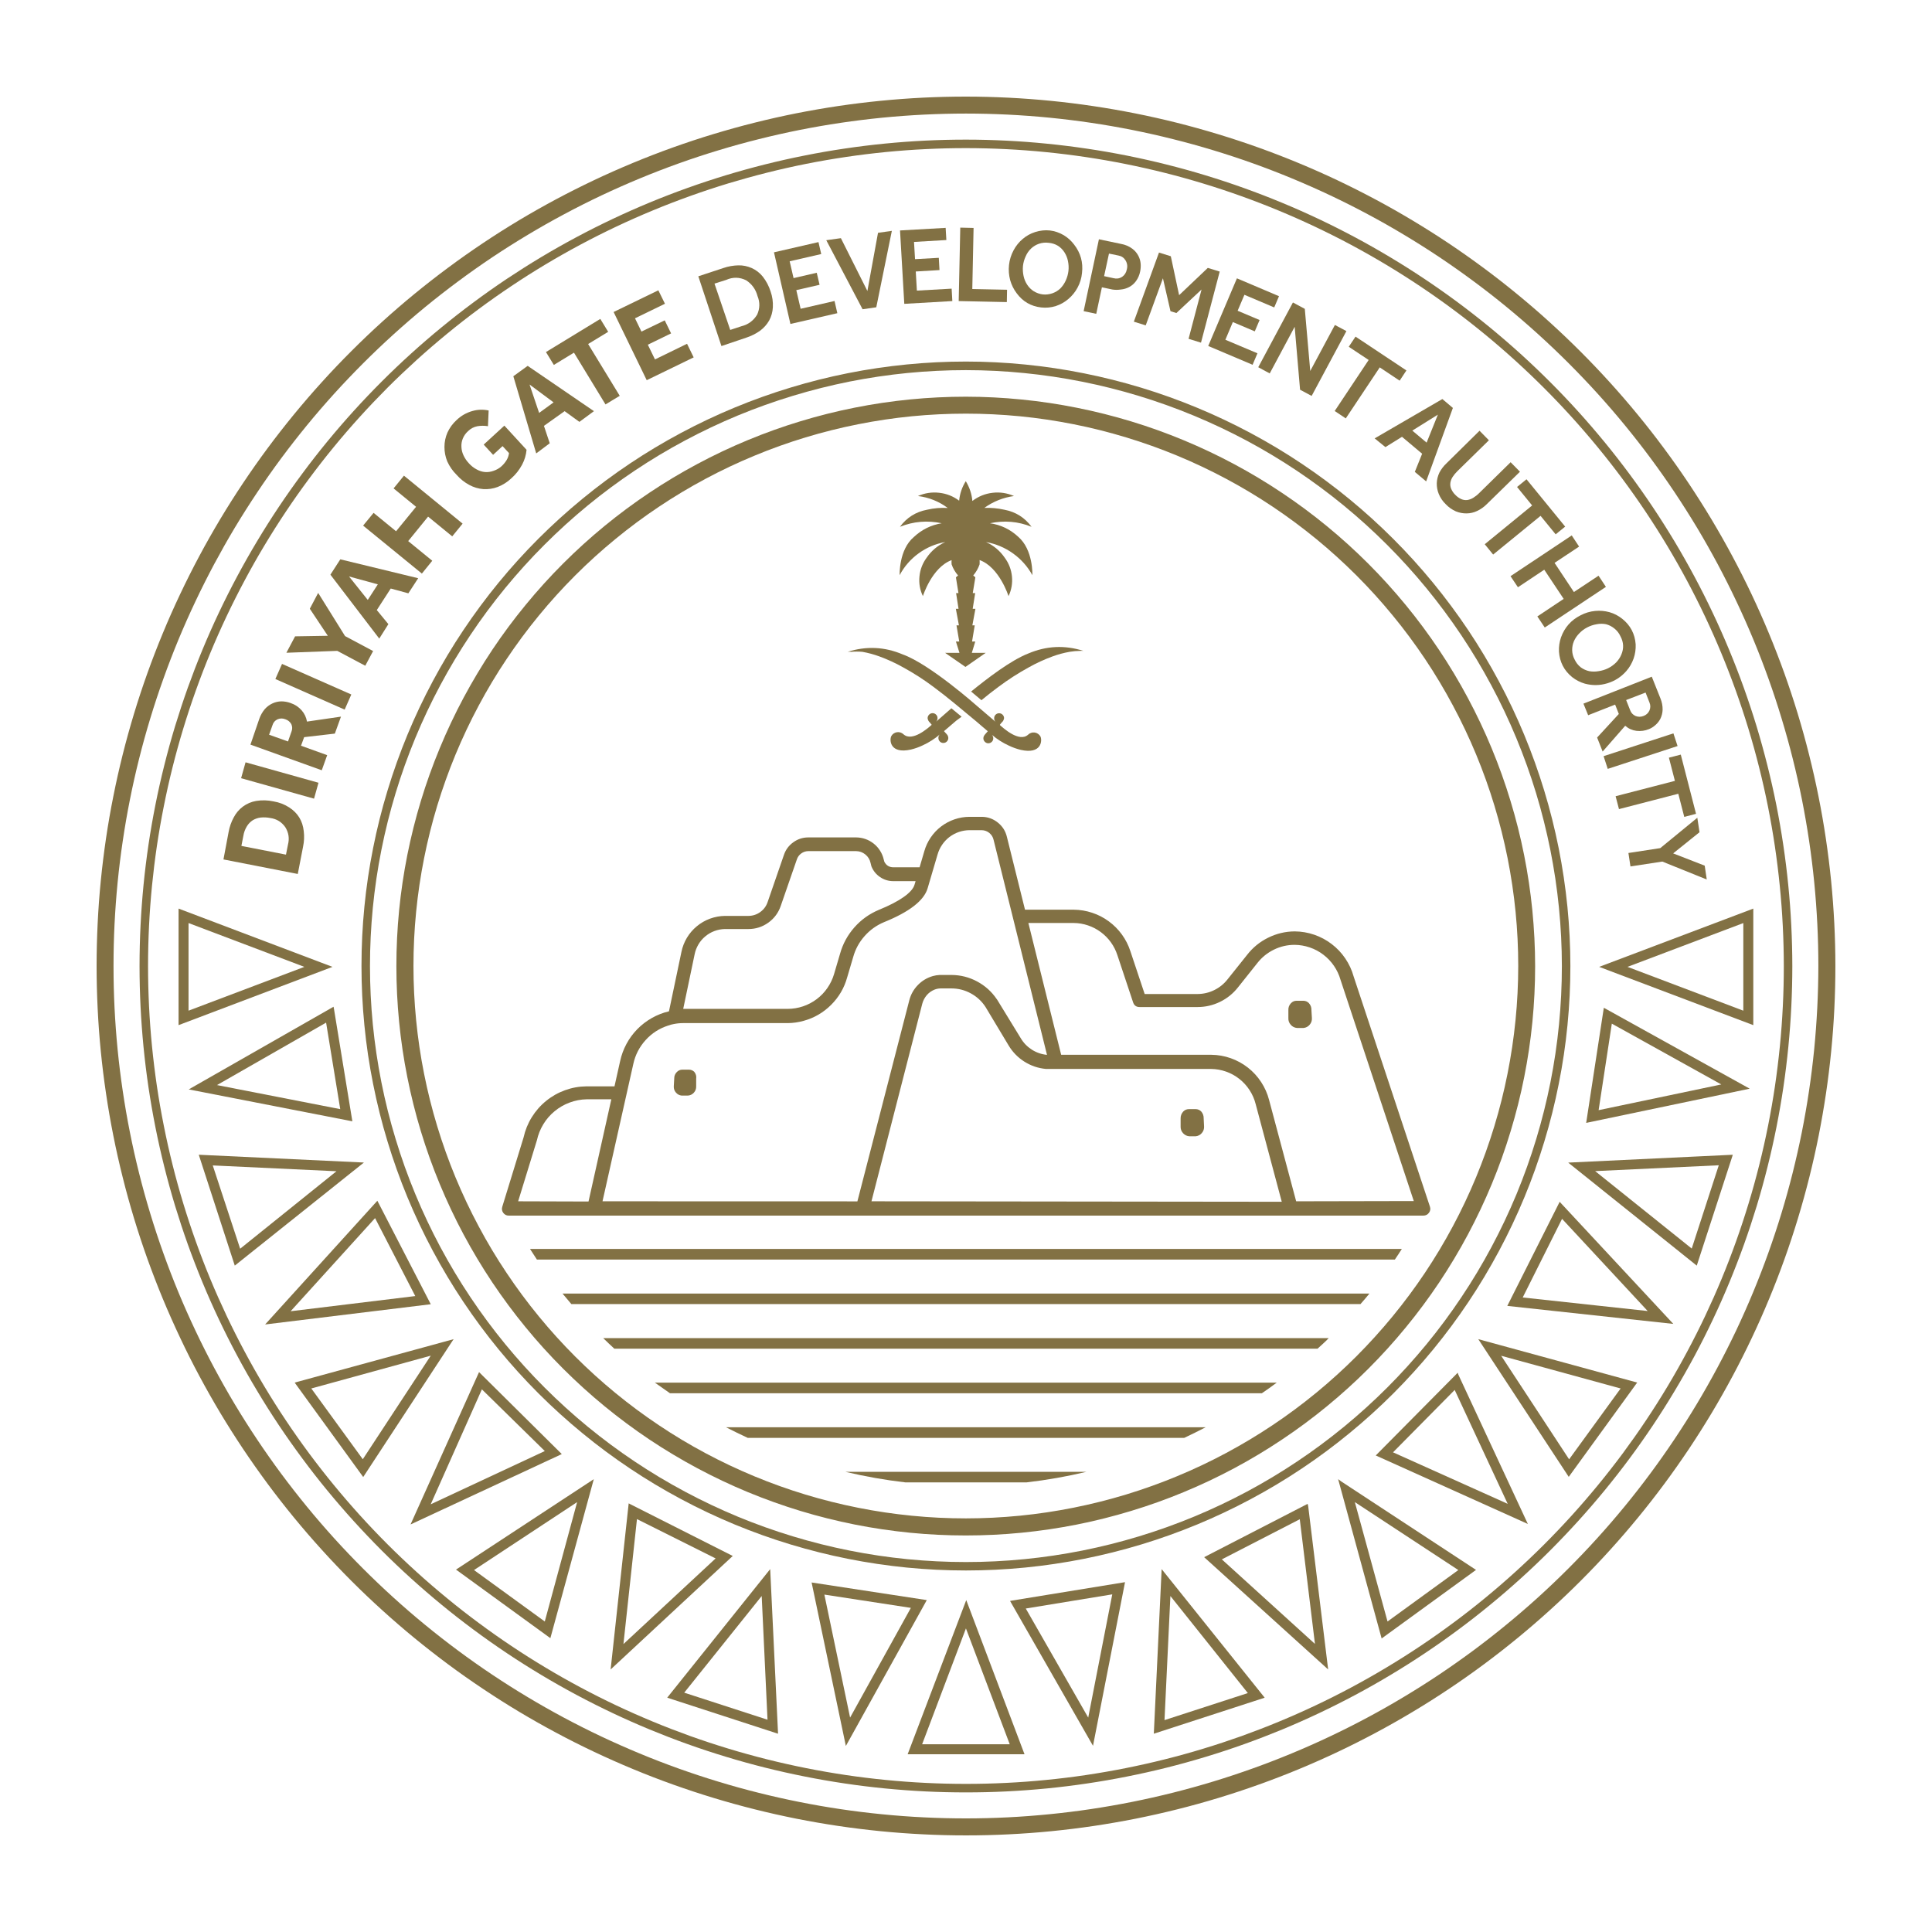 <?xml version="1.0" encoding="iso-8859-1"?>
<!-- Generator: Adobe Illustrator 27.0.0, SVG Export Plug-In . SVG Version: 6.00 Build 0)  -->
<svg version="1.1" id="Layer_1" xmlns="http://www.w3.org/2000/svg" xmlns:xlink="http://www.w3.org/1999/xlink" x="0px" y="0px"
	 viewBox="0 0 500 500" style="enable-background:new 0 0 500 500;" xml:space="preserve">
<g>
</g>
<g>
	<path style="fill:#827144;" d="M249.984,470.601c-3.608,0-7.223-0.089-10.825-0.268c-3.608-0.172-7.21-0.44-10.806-0.797
		c-3.589-0.351-7.172-0.791-10.742-1.32c-3.57-0.529-7.127-1.147-10.666-1.855c-3.545-0.702-7.064-1.492-10.564-2.372
		c-3.506-0.874-6.987-1.836-10.436-2.888c-3.455-1.046-6.885-2.181-10.283-3.392c-3.398-1.218-6.77-2.518-10.105-3.902
		c-3.334-1.383-6.63-2.843-9.901-4.386c-3.264-1.543-6.483-3.168-9.665-4.864c-3.188-1.709-6.331-3.487-9.422-5.342
		c-3.098-1.855-6.152-3.787-9.155-5.795c-2.996-2.002-5.948-4.08-8.849-6.235c-2.894-2.149-5.744-4.367-8.536-6.662
		c-2.792-2.282-5.521-4.647-8.198-7.07c-2.671-2.423-5.285-4.909-7.841-7.465c-2.55-2.55-5.043-5.164-7.472-7.841
		c-2.423-2.678-4.781-5.406-7.07-8.198c-2.282-2.792-4.507-5.636-6.662-8.536c-2.148-2.901-4.227-5.853-6.228-8.849
		c-2.008-3.009-3.94-6.056-5.801-9.155c-1.855-3.092-3.627-6.235-5.336-9.422c-1.696-3.181-3.321-6.401-4.864-9.671
		c-1.543-3.258-3.009-6.56-4.392-9.894c-1.377-3.334-2.678-6.707-3.889-10.104c-1.218-3.398-2.352-6.828-3.398-10.283
		c-1.046-3.455-2.015-6.93-2.888-10.43c-0.88-3.506-1.67-7.025-2.372-10.57c-0.708-3.538-1.32-7.095-1.849-10.665
		c-0.536-3.57-0.975-7.153-1.332-10.748c-0.351-3.59-0.618-7.191-0.797-10.8c-0.178-3.602-0.261-7.21-0.261-10.825
		c0-3.608,0.083-7.217,0.261-10.819c0.179-3.608,0.446-7.21,0.797-10.799c0.357-3.596,0.797-7.179,1.332-10.749
		c0.529-3.57,1.141-7.127,1.849-10.672c0.701-3.539,1.492-7.057,2.372-10.564c0.873-3.5,1.842-6.974,2.888-10.43
		c1.046-3.455,2.18-6.885,3.398-10.283c1.211-3.398,2.512-6.77,3.889-10.105c1.383-3.334,2.85-6.637,4.392-9.894
		c1.543-3.27,3.168-6.49,4.864-9.677c1.709-3.181,3.481-6.324,5.336-9.422c1.861-3.092,3.793-6.139,5.801-9.142
		c2.002-3.003,4.08-5.954,6.228-8.855c2.155-2.901,4.38-5.744,6.662-8.537c2.289-2.792,4.647-5.521,7.07-8.198
		c2.429-2.678,4.922-5.285,7.472-7.842c2.556-2.556,5.17-5.042,7.841-7.465c2.678-2.429,5.406-4.781,8.198-7.077
		c2.792-2.288,5.642-4.507,8.536-6.656c2.901-2.154,5.852-4.233,8.849-6.241c3.003-2.002,6.056-3.933,9.155-5.789
		c3.092-1.855,6.235-3.64,9.422-5.336c3.181-1.702,6.401-3.328,9.665-4.87c3.27-1.543,6.566-3.003,9.901-4.386
		c3.334-1.383,6.707-2.684,10.105-3.902c3.398-1.218,6.828-2.346,10.277-3.391c3.455-1.052,6.936-2.015,10.442-2.888
		c3.5-0.88,7.019-1.67,10.564-2.378c3.538-0.701,7.096-1.319,10.666-1.849c3.57-0.529,7.153-0.969,10.742-1.326
		c3.596-0.351,7.197-0.618,10.806-0.797c3.602-0.172,7.217-0.268,10.825-0.268c3.602,0,7.217,0.096,10.818,0.268
		c3.608,0.179,7.21,0.446,10.806,0.797c3.589,0.357,7.172,0.797,10.742,1.326s7.127,1.147,10.665,1.849
		c3.545,0.708,7.063,1.498,10.563,2.378c3.506,0.873,6.987,1.836,10.442,2.888c3.455,1.046,6.879,2.174,10.277,3.391
		c3.398,1.218,6.77,2.518,10.105,3.902c3.334,1.383,6.63,2.843,9.9,4.386c3.264,1.543,6.49,3.168,9.671,4.87
		c3.188,1.696,6.324,3.481,9.416,5.336c3.098,1.855,6.152,3.787,9.155,5.789c2.996,2.008,5.948,4.086,8.849,6.241
		c2.901,2.149,5.751,4.367,8.537,6.656c2.792,2.295,5.521,4.647,8.198,7.077c2.671,2.423,5.285,4.909,7.842,7.465
		c2.55,2.556,5.042,5.164,7.472,7.842c2.423,2.677,4.781,5.406,7.07,8.198c2.288,2.793,4.507,5.636,6.662,8.537
		c2.148,2.9,4.227,5.852,6.235,8.855c2.002,3.003,3.933,6.05,5.795,9.142c1.855,3.098,3.627,6.241,5.336,9.422
		c1.696,3.188,3.321,6.407,4.864,9.677c1.543,3.258,3.009,6.56,4.392,9.894c1.384,3.334,2.678,6.707,3.895,10.105
		c1.217,3.398,2.346,6.828,3.391,10.283s2.015,6.93,2.888,10.43c0.88,3.507,1.67,7.025,2.378,10.564
		c0.701,3.544,1.319,7.102,1.849,10.672c0.529,3.57,0.969,7.153,1.326,10.749c0.351,3.589,0.618,7.191,0.797,10.799
		c0.179,3.602,0.268,7.211,0.268,10.819c-0.006,3.608-0.102,7.217-0.281,10.825c-0.185,3.602-0.453,7.204-0.803,10.793
		c-0.363,3.596-0.804,7.172-1.339,10.742c-0.529,3.57-1.154,7.121-1.855,10.666c-0.714,3.538-1.504,7.057-2.384,10.557
		c-0.88,3.5-1.842,6.974-2.895,10.43c-1.052,3.455-2.186,6.879-3.404,10.277c-1.218,3.398-2.518,6.764-3.902,10.098
		c-1.383,3.334-2.843,6.63-4.386,9.894c-1.549,3.258-3.175,6.483-4.877,9.665c-1.702,3.181-3.481,6.324-5.336,9.416
		c-1.855,3.098-3.793,6.146-5.795,9.142c-2.008,3.003-4.086,5.948-6.235,8.849c-2.154,2.901-4.367,5.744-6.662,8.536
		c-2.289,2.786-4.647,5.521-7.07,8.192c-2.423,2.677-4.915,5.291-7.465,7.841c-2.55,2.55-5.164,5.043-7.835,7.465
		c-2.678,2.422-5.412,4.781-8.205,7.07c-2.786,2.289-5.629,4.507-8.523,6.662c-2.907,2.148-5.853,4.226-8.849,6.235
		c-3.003,2.008-6.05,3.933-9.148,5.789c-3.092,1.861-6.228,3.64-9.416,5.342c-3.181,1.702-6.401,3.328-9.665,4.87
		c-3.264,1.549-6.56,3.009-9.894,4.393c-3.334,1.383-6.694,2.684-10.098,3.902c-3.398,1.217-6.821,2.352-10.277,3.404
		c-3.449,1.046-6.93,2.014-10.43,2.894c-3.5,0.88-7.019,1.67-10.557,2.378c-3.544,0.708-7.095,1.326-10.665,1.861
		c-3.564,0.536-7.153,0.975-10.742,1.333c-3.589,0.357-7.185,0.631-10.793,0.809C257.201,470.506,253.586,470.601,249.984,470.601
		 M249.984,25c-3.685,0-7.363,0.089-11.042,0.268c-3.678,0.185-7.35,0.453-11.016,0.816c-3.659,0.363-7.312,0.81-10.959,1.351
		c-3.64,0.542-7.261,1.173-10.882,1.887c-3.608,0.72-7.197,1.524-10.768,2.423c-3.576,0.893-7.121,1.881-10.647,2.945
		c-3.525,1.065-7.019,2.225-10.487,3.462c-3.468,1.243-6.898,2.569-10.302,3.978c-3.398,1.409-6.764,2.901-10.092,4.475
		c-3.328,1.575-6.617,3.232-9.869,4.966c-3.245,1.734-6.445,3.551-9.607,5.438c-3.156,1.9-6.267,3.863-9.32,5.91
		c-3.066,2.053-6.076,4.169-9.027,6.362c-2.958,2.193-5.865,4.463-8.715,6.796c-2.843,2.333-5.629,4.737-8.358,7.21
		c-2.729,2.474-5.393,5.011-7.994,7.618c-2.607,2.601-5.145,5.266-7.612,7.995c-2.48,2.728-4.883,5.521-7.217,8.364
		c-2.333,2.849-4.603,5.75-6.796,8.708c-2.187,2.952-4.31,5.967-6.356,9.027c-2.046,3.06-4.016,6.171-5.91,9.327
		c-1.887,3.162-3.71,6.362-5.444,9.614c-1.734,3.245-3.385,6.534-4.96,9.862c-1.575,3.328-3.073,6.694-4.475,10.098
		c-1.409,3.398-2.735,6.834-3.978,10.302c-1.237,3.468-2.397,6.961-3.462,10.481c-1.065,3.525-2.053,7.076-2.945,10.646
		c-0.893,3.57-1.702,7.166-2.416,10.774c-0.727,3.615-1.352,7.236-1.894,10.883c-0.535,3.646-0.988,7.293-1.351,10.959
		c-0.363,3.666-0.631,7.338-0.81,11.016C25.096,242.64,25,246.318,25,249.997c0,3.685,0.096,7.363,0.274,11.042
		c0.179,3.679,0.446,7.351,0.81,11.016c0.363,3.665,0.816,7.318,1.358,10.959c0.536,3.64,1.167,7.267,1.887,10.882
		c0.714,3.615,1.524,7.204,2.422,10.774c0.886,3.577,1.874,7.121,2.939,10.646c1.065,3.519,2.225,7.019,3.462,10.487
		c1.25,3.468,2.569,6.898,3.978,10.302c1.409,3.398,2.907,6.764,4.482,10.092c1.568,3.334,3.219,6.617,4.96,9.868
		c1.734,3.245,3.551,6.445,5.438,9.607c1.9,3.162,3.87,6.267,5.91,9.326c2.053,3.067,4.176,6.076,6.362,9.034
		c2.193,2.958,4.456,5.858,6.796,8.708c2.333,2.843,4.743,5.629,7.217,8.358c2.467,2.728,5.011,5.393,7.612,8
		c2.601,2.601,5.266,5.139,8.001,7.612c2.722,2.474,5.515,4.877,8.358,7.217c2.85,2.333,5.75,4.596,8.708,6.796
		c2.952,2.193,5.967,4.31,9.034,6.356c3.054,2.046,6.165,4.016,9.32,5.91c3.162,1.893,6.362,3.704,9.614,5.438
		c3.245,1.74,6.534,3.398,9.862,4.966c3.334,1.575,6.694,3.067,10.098,4.475c3.398,1.415,6.834,2.735,10.302,3.978
		c3.468,1.237,6.962,2.391,10.487,3.461c3.525,1.071,7.07,2.053,10.646,2.946c3.564,0.892,7.159,1.702,10.768,2.422
		c3.615,0.714,7.242,1.346,10.882,1.887c3.647,0.542,7.3,0.988,10.959,1.352c3.666,0.363,7.338,0.631,11.016,0.809
		c3.678,0.185,7.357,0.274,11.042,0.274c3.678,0,7.357-0.089,11.035-0.274c3.685-0.178,7.357-0.446,11.016-0.809
		c3.666-0.363,7.319-0.81,10.965-1.352c3.64-0.542,7.261-1.173,10.882-1.887c3.609-0.72,7.204-1.53,10.768-2.422
		c3.576-0.893,7.121-1.874,10.646-2.946c3.526-1.071,7.019-2.225,10.487-3.468c3.468-1.237,6.904-2.563,10.302-3.972
		c3.405-1.409,6.764-2.901,10.098-4.475c3.328-1.574,6.617-3.232,9.862-4.966c3.245-1.734,6.451-3.551,9.607-5.444
		c3.162-1.887,6.273-3.863,9.327-5.903c3.067-2.046,6.082-4.169,9.033-6.362c2.958-2.193,5.859-4.456,8.709-6.796
		c2.843-2.333,5.629-4.737,8.358-7.21c2.735-2.474,5.4-5.011,8.001-7.612c2.601-2.607,5.145-5.272,7.612-8
		c2.474-2.729,4.883-5.521,7.216-8.364c2.333-2.844,4.603-5.751,6.796-8.709c2.193-2.952,4.309-5.967,6.362-9.027
		c2.04-3.06,4.01-6.171,5.904-9.326c1.893-3.162,3.704-6.363,5.444-9.614c1.734-3.245,3.391-6.535,4.96-9.862
		c1.575-3.328,3.073-6.694,4.475-10.098c1.415-3.398,2.735-6.834,3.978-10.302c1.243-3.462,2.391-6.962,3.461-10.481
		c1.071-3.525,2.053-7.076,2.945-10.646c0.899-3.57,1.702-7.165,2.423-10.774c0.714-3.615,1.345-7.242,1.887-10.882
		c0.542-3.64,0.988-7.293,1.351-10.959c0.363-3.666,0.638-7.338,0.816-11.016c0.178-3.678,0.268-7.357,0.268-11.042
		c0-3.679-0.096-7.357-0.281-11.035c-0.185-3.678-0.459-7.344-0.823-11.01c-0.37-3.659-0.822-7.319-1.364-10.953
		c-0.542-3.646-1.173-7.267-1.9-10.882c-0.721-3.608-1.53-7.198-2.429-10.768c-0.892-3.57-1.874-7.121-2.945-10.64
		c-1.071-3.519-2.231-7.012-3.468-10.481c-1.249-3.468-2.575-6.898-3.984-10.302c-1.409-3.398-2.901-6.764-4.475-10.092
		c-1.581-3.328-3.232-6.611-4.972-9.856c-1.734-3.245-3.551-6.445-5.444-9.607c-1.893-3.156-3.87-6.26-5.91-9.326
		c-2.046-3.06-4.163-6.063-6.362-9.021c-2.193-2.958-4.456-5.859-6.796-8.702c-2.333-2.85-4.743-5.635-7.21-8.358
		c-2.474-2.729-5.011-5.393-7.618-8.001c-2.601-2.601-5.266-5.139-7.994-7.612c-2.722-2.474-5.514-4.877-8.358-7.21
		c-2.843-2.34-5.744-4.603-8.702-6.796c-2.958-2.193-5.967-4.31-9.027-6.363c-3.06-2.04-6.171-4.01-9.326-5.903
		s-6.356-3.711-9.601-5.444c-3.251-1.74-6.541-3.391-9.862-4.973c-3.328-1.575-6.694-3.066-10.092-4.475
		c-3.398-1.409-6.834-2.735-10.296-3.978c-3.468-1.243-6.961-2.397-10.487-3.468c-3.519-1.071-7.064-2.053-10.64-2.958
		c-3.564-0.893-7.16-1.702-10.768-2.423c-3.615-0.72-7.236-1.351-10.876-1.893c-3.647-0.548-7.3-1.001-10.959-1.364
		c-3.666-0.363-7.332-0.637-11.016-0.823C257.341,25.102,253.663,25,249.984,25"/>
	<path style="fill:#827144;" d="M461.651,250.001c0,3.461-0.083,6.923-0.255,10.385c-0.172,3.462-0.421,6.917-0.765,10.36
		c-0.344,3.449-0.765,6.885-1.268,10.309c-0.51,3.43-1.103,6.84-1.779,10.239c-0.676,3.398-1.435,6.777-2.276,10.136
		c-0.842,3.366-1.766,6.7-2.774,10.016c-1.007,3.315-2.091,6.604-3.258,9.862c-1.167,3.264-2.41,6.496-3.736,9.697
		c-1.326,3.2-2.735,6.362-4.214,9.499c-1.479,3.13-3.041,6.222-4.673,9.276c-1.632,3.06-3.334,6.069-5.113,9.04
		c-1.785,2.977-3.64,5.904-5.565,8.779c-1.919,2.881-3.921,5.712-5.98,8.498c-2.066,2.779-4.195,5.508-6.395,8.186
		c-2.199,2.677-4.456,5.298-6.783,7.867c-2.327,2.569-4.718,5.074-7.159,7.523c-2.454,2.454-4.967,4.839-7.529,7.165
		c-2.563,2.327-5.19,4.59-7.867,6.789c-2.677,2.2-5.406,4.329-8.192,6.388c-2.78,2.065-5.617,4.061-8.498,5.986
		c-2.875,1.925-5.802,3.774-8.772,5.553c-2.971,1.785-5.986,3.494-9.04,5.126c-3.054,1.632-6.146,3.188-9.282,4.673
		c-3.13,1.479-6.292,2.882-9.499,4.208c-3.2,1.326-6.433,2.569-9.684,3.742c-3.264,1.16-6.56,2.251-9.868,3.251
		c-3.315,1.014-6.656,1.932-10.015,2.773c-3.36,0.842-6.739,1.6-10.137,2.276s-6.809,1.268-10.239,1.779
		c-3.423,0.51-6.86,0.931-10.308,1.269c-3.449,0.344-6.898,0.599-10.36,0.765c-3.462,0.172-6.923,0.255-10.385,0.255
		c-3.468,0-6.93-0.083-10.391-0.255c-3.455-0.166-6.911-0.421-10.36-0.765c-3.449-0.338-6.885-0.759-10.309-1.269
		c-3.43-0.51-6.84-1.103-10.239-1.779c-3.398-0.676-6.777-1.434-10.136-2.276c-3.36-0.842-6.694-1.76-10.015-2.773
		c-3.309-1.001-6.605-2.091-9.862-3.251c-3.258-1.173-6.49-2.416-9.69-3.742c-3.2-1.326-6.369-2.729-9.499-4.208
		c-3.137-1.485-6.228-3.041-9.282-4.673c-3.054-1.632-6.069-3.34-9.04-5.126c-2.971-1.779-5.897-3.627-8.772-5.553
		c-2.882-1.925-5.718-3.921-8.498-5.986c-2.786-2.059-5.514-4.188-8.186-6.388c-2.677-2.199-5.311-4.463-7.873-6.789
		c-2.563-2.327-5.075-4.711-7.529-7.165c-2.442-2.448-4.832-4.954-7.159-7.523c-2.327-2.569-4.584-5.19-6.783-7.867
		c-2.199-2.678-4.329-5.406-6.394-8.186c-2.059-2.786-4.061-5.617-5.98-8.498c-1.925-2.875-3.774-5.802-5.559-8.779
		c-1.785-2.971-3.487-5.98-5.119-9.04c-1.632-3.054-3.188-6.146-4.673-9.276c-1.479-3.137-2.888-6.299-4.214-9.499
		c-1.326-3.2-2.569-6.433-3.736-9.697c-1.167-3.258-2.25-6.547-3.258-9.862c-1.007-3.315-1.932-6.649-2.773-10.016
		c-0.842-3.36-1.6-6.739-2.27-10.136c-0.682-3.398-1.275-6.809-1.785-10.239c-0.504-3.423-0.924-6.86-1.268-10.309
		c-0.338-3.442-0.593-6.898-0.765-10.36c-0.166-3.461-0.255-6.923-0.255-10.385c0-3.468,0.089-6.93,0.255-10.385
		c0.172-3.462,0.427-6.917,0.765-10.366c0.344-3.443,0.765-6.885,1.268-10.309c0.51-3.424,1.103-6.834,1.785-10.239
		c0.669-3.391,1.428-6.777,2.27-10.137c0.841-3.36,1.766-6.694,2.773-10.009c1.007-3.315,2.091-6.605,3.258-9.869
		c1.167-3.258,2.41-6.49,3.736-9.69c1.326-3.2,2.735-6.368,4.214-9.499c1.485-3.13,3.041-6.222,4.673-9.276
		c1.632-3.06,3.334-6.076,5.119-9.04c1.785-2.977,3.634-5.897,5.559-8.779c1.919-2.881,3.921-5.712,5.98-8.491
		c2.066-2.786,4.195-5.514,6.394-8.198c2.199-2.677,4.456-5.298,6.783-7.861c2.327-2.569,4.718-5.074,7.159-7.529
		c2.454-2.448,4.966-4.832,7.529-7.159c2.563-2.327,5.196-4.59,7.873-6.79c2.671-2.193,5.4-4.329,8.186-6.394
		c2.78-2.059,5.617-4.055,8.498-5.98c2.875-1.925,5.801-3.774,8.772-5.559c2.971-1.779,5.986-3.487,9.04-5.119
		c3.054-1.632,6.146-3.188,9.282-4.673c3.13-1.479,6.299-2.882,9.499-4.208c3.2-1.326,6.433-2.569,9.69-3.736
		c3.258-1.167,6.554-2.257,9.862-3.264c3.321-1.001,6.656-1.925,10.015-2.767c3.36-0.842,6.739-1.607,10.136-2.282
		c3.398-0.676,6.809-1.262,10.239-1.772c3.423-0.51,6.86-0.931,10.309-1.275c3.449-0.338,6.904-0.593,10.36-0.759
		c3.462-0.172,6.923-0.255,10.391-0.255c6.93,0.006,13.84,0.351,20.738,1.039c6.898,0.688,13.739,1.708,20.54,3.066
		c6.79,1.358,13.509,3.041,20.139,5.062c6.63,2.015,13.139,4.354,19.54,7.006c6.407,2.658,12.661,5.623,18.775,8.887
		c6.107,3.27,12.043,6.834,17.806,10.685c5.763,3.851,11.316,7.975,16.677,12.374c5.355,4.399,10.481,9.046,15.383,13.949
		c4.896,4.896,9.55,10.028,13.942,15.383c4.405,5.355,8.523,10.914,12.38,16.677c3.851,5.756,7.408,11.692,10.685,17.805
		c3.264,6.107,6.228,12.368,8.881,18.769c2.658,6.4,4.992,12.916,7.012,19.546c2.015,6.63,3.704,13.343,5.062,20.139
		c1.358,6.796,2.378,13.643,3.06,20.541C461.3,236.154,461.638,243.071,461.651,250.001 M249.984,36.135
		c-3.506,0-7.006,0.083-10.494,0.255c-3.5,0.172-6.987,0.427-10.474,0.771c-3.481,0.344-6.955,0.772-10.417,1.288
		c-3.462,0.51-6.911,1.109-10.34,1.798c-3.436,0.676-6.847,1.447-10.238,2.295c-3.404,0.854-6.77,1.785-10.117,2.799
		c-3.353,1.02-6.675,2.116-9.971,3.296c-3.296,1.179-6.56,2.435-9.792,3.774c-3.239,1.345-6.439,2.76-9.601,4.258
		c-3.162,1.498-6.286,3.067-9.371,4.718c-3.092,1.651-6.133,3.372-9.135,5.17c-3.003,1.804-5.961,3.679-8.874,5.616
		c-2.907,1.944-5.769,3.959-8.575,6.05c-2.818,2.084-5.572,4.239-8.275,6.458c-2.709,2.218-5.355,4.501-7.95,6.853
		c-2.601,2.353-5.132,4.769-7.605,7.242c-2.474,2.474-4.883,5.004-7.236,7.599c-2.352,2.595-4.635,5.24-6.86,7.95
		c-2.218,2.703-4.373,5.463-6.452,8.275c-2.085,2.811-4.106,5.674-6.05,8.581c-1.944,2.913-3.812,5.865-5.61,8.868
		c-1.804,3.003-3.525,6.05-5.177,9.135c-1.651,3.086-3.226,6.216-4.724,9.378c-1.498,3.162-2.913,6.362-4.252,9.595
		c-1.339,3.232-2.595,6.502-3.78,9.792c-1.173,3.296-2.27,6.617-3.296,9.97c-1.014,3.347-1.945,6.719-2.792,10.118
		c-0.854,3.391-1.619,6.809-2.301,10.238c-0.682,3.436-1.281,6.885-1.798,10.347c-0.51,3.456-0.937,6.93-1.281,10.417
		c-0.338,3.481-0.599,6.974-0.771,10.468c-0.172,3.494-0.261,6.994-0.261,10.494c0,3.5,0.089,7,0.261,10.493
		c0.172,3.493,0.433,6.987,0.771,10.468c0.344,3.481,0.771,6.955,1.281,10.417c0.517,3.461,1.116,6.911,1.798,10.347
		c0.682,3.43,1.447,6.847,2.301,10.239c0.848,3.398,1.779,6.77,2.792,10.117c1.026,3.353,2.123,6.675,3.296,9.97
		c1.186,3.296,2.442,6.554,3.78,9.792c1.339,3.232,2.754,6.433,4.252,9.595c1.498,3.162,3.073,6.292,4.724,9.378
		c1.651,3.086,3.373,6.133,5.177,9.129c1.798,3.009,3.666,5.961,5.61,8.874c1.944,2.907,3.965,5.769,6.05,8.581
		c2.078,2.812,4.233,5.572,6.452,8.275c2.225,2.703,4.507,5.355,6.86,7.95c2.353,2.588,4.762,5.125,7.236,7.605
		c2.474,2.474,5.004,4.883,7.605,7.236c2.595,2.346,5.24,4.635,7.95,6.853c2.703,2.225,5.457,4.374,8.275,6.458
		c2.805,2.085,5.668,4.099,8.575,6.044c2.913,1.945,5.871,3.819,8.874,5.617c3.003,1.804,6.044,3.525,9.135,5.177
		c3.086,1.651,6.209,3.219,9.371,4.718c3.162,1.498,6.362,2.913,9.601,4.258c3.232,1.332,6.496,2.595,9.792,3.774
		c3.296,1.179,6.617,2.276,9.971,3.29c3.347,1.02,6.713,1.951,10.117,2.805c3.391,0.848,6.802,1.613,10.238,2.295
		c3.43,0.688,6.879,1.281,10.34,1.798c3.462,0.516,6.936,0.944,10.417,1.288c3.487,0.338,6.974,0.599,10.474,0.771
		c3.487,0.172,6.987,0.255,10.494,0.255c3.5,0,7-0.083,10.493-0.255c3.493-0.172,6.981-0.433,10.468-0.771
		c3.481-0.344,6.955-0.772,10.417-1.288c3.462-0.516,6.911-1.109,10.341-1.798c3.436-0.682,6.847-1.447,10.239-2.295
		c3.404-0.854,6.77-1.785,10.117-2.805c3.353-1.014,6.675-2.11,9.971-3.29c3.296-1.18,6.56-2.442,9.798-3.774
		c3.232-1.345,6.432-2.76,9.595-4.258c3.162-1.498,6.286-3.067,9.378-4.718c3.085-1.651,6.126-3.373,9.129-5.177
		c3.003-1.798,5.961-3.672,8.874-5.617c2.907-1.944,5.77-3.959,8.574-6.044c2.818-2.084,5.572-4.233,8.275-6.458
		c2.709-2.218,5.362-4.507,7.95-6.853c2.601-2.353,5.132-4.762,7.605-7.236c2.474-2.48,4.883-5.017,7.236-7.605
		c2.352-2.595,4.641-5.247,6.86-7.95s4.373-5.463,6.458-8.275c2.084-2.811,4.099-5.674,6.044-8.581
		c1.944-2.914,3.812-5.865,5.61-8.874c1.804-2.996,3.525-6.044,5.183-9.129c1.651-3.086,3.219-6.216,4.718-9.378
		c1.498-3.162,2.914-6.362,4.252-9.595c1.339-3.239,2.595-6.496,3.781-9.792c1.179-3.296,2.27-6.617,3.296-9.97
		c1.014-3.347,1.944-6.719,2.792-10.117c0.854-3.392,1.619-6.809,2.301-10.239c0.682-3.436,1.282-6.885,1.798-10.347
		c0.51-3.462,0.937-6.936,1.281-10.417c0.344-3.481,0.605-6.974,0.771-10.468c0.172-3.494,0.262-6.994,0.262-10.493
		c-0.006-3.5-0.096-6.994-0.268-10.494c-0.172-3.493-0.433-6.981-0.784-10.462c-0.344-3.481-0.778-6.955-1.294-10.417
		c-0.516-3.462-1.116-6.904-1.798-10.34c-0.688-3.43-1.46-6.84-2.314-10.232c-0.854-3.392-1.785-6.764-2.798-10.118
		c-1.02-3.34-2.123-6.662-3.302-9.958c-1.179-3.296-2.442-6.553-3.787-9.792c-1.339-3.226-2.754-6.426-4.258-9.588
		c-1.492-3.162-3.067-6.286-4.718-9.371c-1.651-3.086-3.372-6.126-5.17-9.129c-1.81-3.003-3.672-5.954-5.623-8.868
		c-1.944-2.907-3.959-5.763-6.044-8.575c-2.085-2.811-4.233-5.565-6.458-8.275c-2.219-2.703-4.501-5.349-6.853-7.944
		c-2.346-2.595-4.762-5.125-7.236-7.599c-2.48-2.474-5.011-4.89-7.599-7.236c-2.595-2.353-5.247-4.635-7.95-6.86
		c-2.703-2.218-5.463-4.373-8.268-6.458c-2.811-2.085-5.674-4.099-8.581-6.044c-2.907-1.944-5.865-3.819-8.868-5.616
		c-2.996-1.798-6.037-3.525-9.123-5.177c-3.092-1.651-6.209-3.226-9.372-4.724c-3.162-1.492-6.362-2.914-9.595-4.252
		c-3.232-1.339-6.49-2.601-9.786-3.781c-3.296-1.186-6.618-2.282-9.971-3.302c-3.34-1.02-6.713-1.951-10.111-2.805
		c-3.391-0.854-6.802-1.619-10.232-2.308c-3.43-0.682-6.879-1.288-10.34-1.798c-3.461-0.516-6.93-0.95-10.411-1.294
		c-3.487-0.351-6.974-0.612-10.461-0.784C256.978,36.23,253.484,36.135,249.984,36.135"/>
	<path style="fill:#827144;" d="M55.062,301.613l32.016,1.505l-24.927,20.049L55.062,301.613z M51.441,298.846l9.32,28.695
		l33.418-26.68L51.441,298.846z"/>
	<path style="fill:#827144;" d="M48.793,238.884l29.976,11.341l-29.976,11.335V238.884z M46.212,235.142v30.161l39.832-15.077
		L46.212,235.142z"/>
	<path style="fill:#827144;" d="M451.17,261.564l-29.976-11.341l29.976-11.335V261.564z M453.752,265.306v-30.16l-39.889,15.077
		L453.752,265.306z"/>
	<path style="fill:#827144;" d="M437.819,323.125l-24.997-20.043l31.997-1.511L437.819,323.125z M438.692,327.199l0.427,0.344
		l9.161-28.165l0.16-0.529l-42.592,2.033L438.692,327.199z"/>
	<path style="fill:#827144;" d="M406.085,377.671l-17.583-26.801l30.913,8.466L406.085,377.671z M405.683,381.745l0.306,0.466
		l17.398-23.977l0.325-0.427l-41.132-11.233L405.683,381.745z"/>
	<path style="fill:#827144;" d="M377.413,406.327l-18.322,13.311l-8.46-30.894L377.413,406.327z M346.309,382.803l11.112,40.705
		l0.147,0.529l24.423-17.748l-34.821-22.855L346.309,382.803z"/>
	<path style="fill:#827144;" d="M302.897,413.047l20.043,25.118l-21.567,7L302.897,413.047z M298.607,448.683l28.694-9.32
		l-26.667-33.278L298.607,448.683z"/>
	<path style="fill:#827144;" d="M238.648,451.409l11.335-29.976l11.335,29.976H238.648z M234.899,453.997h30.243l-15.077-39.895
		L234.899,453.997z"/>
	<path style="fill:#827144;" d="M177.077,438.061l20.05-25.016l1.504,32.016L177.077,438.061z M173.01,438.934l-0.332,0.427
		l28.171,9.161l0.51,0.16l-2.034-42.599L173.01,438.934z"/>
	<path style="fill:#827144;" d="M149.359,388.747l-8.371,30.894l-18.316-13.311L149.359,388.747z M118.012,406.208l24.423,17.749
		l11.239-41.151l-35.216,23.116L118.012,406.208z"/>
	<path style="fill:#827144;" d="M93.891,377.651l-13.324-18.316l30.913-8.491L93.891,377.651z M117.402,346.573l-40.603,11.093
		l-0.529,0.166l17.729,24.423l22.855-34.865L117.402,346.573z"/>
	<path style="fill:#827144;" d="M220.003,444.512l-6.656-31.831l22.383,3.436L220.003,444.512z M239.849,414.103l-29.804-4.558
		l8.861,42.312l20.674-37.263L239.849,414.103z"/>
	<path style="fill:#827144;" d="M161.346,425.482l3.5-32.341l20.356,10.175L161.346,425.482z M189.639,402.685l-26.457-13.368
		l-0.478-0.249l-4.673,42.988l31.2-29L189.639,402.685z"/>
	<path style="fill:#827144;" d="M111.464,389.315l13.248-29.753l16.282,15.97L111.464,389.315z M145.386,376.31l-21.408-21.21
		l-17.729,39.424l38.671-17.991L145.386,376.31z"/>
	<path style="fill:#827144;" d="M75.214,339.346l21.854-24.098l10.404,20.171L75.214,339.346z M111.482,337.536L97.66,310.754
		L68.615,342.77l42.318-5.17L111.482,337.536z"/>
	<path style="fill:#827144;" d="M84.396,264.655l3.659,22.39l-31.895-6.228L84.396,264.655z M86.43,261.091l-0.109-0.548
		l-37.479,21.395l42.35,8.256L86.43,261.091z"/>
	<path style="fill:#827144;" d="M445.469,280.652l-31.748,6.656l3.417-22.39L445.469,280.652z M410.502,290.604l42.318-8.855
		l-37.753-20.942L410.502,290.604z"/>
	<path style="fill:#827144;" d="M426.419,339.292l-32.341-3.507l10.181-20.349L426.419,339.292z M403.647,311.018l-13.56,26.948
		l42.968,4.66l-29.045-31.2L403.647,311.018z"/>
	<path style="fill:#827144;" d="M360.516,375.862l15.957-16.142l13.719,29.472L360.516,375.862z M377.251,355.264l-21.21,21.408
		l39.366,17.729l-17.997-38.665L377.251,355.264z"/>
	<path style="fill:#827144;" d="M316.21,403.564l20.171-10.385l3.927,32.265L316.21,403.564z M338.414,389.194l-26.782,13.802
		l32.092,29.058l-5.17-42.311L338.414,389.194z"/>
	<path style="fill:#827144;" d="M287.853,412.618l-6.222,31.895l-16.161-28.229L287.853,412.618z M261.403,414.326l21.465,37.492
		l8.288-42.356l-29.224,4.762L261.403,414.326z"/>
	<path style="fill:#827144;" d="M404.211,250.002c0,5.049-0.249,10.092-0.74,15.116c-0.497,5.03-1.23,10.021-2.218,14.975
		c-0.988,4.953-2.212,9.849-3.679,14.688c-1.466,4.832-3.168,9.582-5.094,14.249c-1.938,4.667-4.093,9.231-6.477,13.681
		c-2.378,4.462-4.972,8.785-7.784,12.986c-2.798,4.201-5.808,8.256-9.014,12.163c-3.207,3.902-6.592,7.637-10.162,11.214
		c-3.57,3.57-7.312,6.961-11.214,10.168c-3.908,3.2-7.956,6.209-12.164,9.014c-4.195,2.805-8.517,5.4-12.98,7.784
		c-4.456,2.378-9.014,4.539-13.681,6.471s-9.416,3.634-14.255,5.1c-4.826,1.467-9.722,2.69-14.676,3.679
		c-4.96,0.982-9.951,1.728-14.975,2.218c-5.03,0.497-10.066,0.746-15.115,0.746c-5.056,0-10.092-0.249-15.122-0.739
		c-5.024-0.497-10.015-1.237-14.969-2.225c-4.954-0.982-9.85-2.212-14.682-3.679c-4.832-1.466-9.582-3.162-14.255-5.094
		c-4.66-1.938-9.225-4.093-13.681-6.477c-4.456-2.378-8.778-4.972-12.98-7.777c-4.201-2.805-8.249-5.814-12.164-9.014
		c-3.902-3.207-7.637-6.598-11.207-10.169c-3.576-3.57-6.961-7.312-10.168-11.214c-3.2-3.908-6.209-7.956-9.014-12.157
		c-2.811-4.201-5.4-8.524-7.784-12.98c-2.378-4.456-4.539-9.021-6.471-13.688c-1.932-4.667-3.634-9.416-5.094-14.248
		c-1.473-4.832-2.697-9.728-3.685-14.682c-0.982-4.954-1.721-9.945-2.219-14.975c-0.491-5.024-0.739-10.067-0.739-15.116
		c0-5.049,0.249-10.092,0.739-15.122c0.497-5.023,1.231-10.015,2.219-14.969c0.988-4.954,2.212-9.85,3.678-14.682
		c1.466-4.832,3.168-9.582,5.094-14.248c1.938-4.667,4.093-9.231,6.477-13.687c2.378-4.45,4.973-8.779,7.784-12.98
		c2.799-4.201,5.808-8.249,9.014-12.157c3.207-3.902,6.592-7.644,10.168-11.214c3.564-3.57,7.306-6.962,11.207-10.168
		c3.908-3.2,7.956-6.209,12.164-9.014c4.195-2.805,8.524-5.4,12.98-7.778c4.456-2.384,9.014-4.539,13.681-6.477
		c4.667-1.932,9.416-3.627,14.255-5.094c4.826-1.466,9.728-2.697,14.676-3.685c4.96-0.982,9.952-1.721,14.975-2.218
		c5.03-0.491,10.066-0.74,15.122-0.74c5.049,0.007,10.085,0.255,15.109,0.759c5.024,0.497,10.009,1.243,14.962,2.231
		c4.954,0.988,9.843,2.219,14.676,3.685c4.826,1.466,9.582,3.175,14.242,5.107c4.66,1.938,9.225,4.093,13.675,6.471
		c4.456,2.384,8.779,4.979,12.98,7.784c4.195,2.812,8.249,5.814,12.151,9.014c3.902,3.207,7.637,6.592,11.207,10.162
		c3.57,3.57,6.955,7.306,10.162,11.208c3.2,3.908,6.209,7.956,9.014,12.151c2.811,4.201,5.4,8.524,7.784,12.98
		c2.384,4.45,4.545,9.008,6.477,13.669c1.938,4.667,3.64,9.416,5.113,14.248c1.466,4.826,2.69,9.716,3.685,14.669
		c0.988,4.954,1.734,9.939,2.231,14.963C403.955,239.917,404.204,244.953,404.211,250.002 M249.984,93.57
		c-5.126,0-10.232,0.249-15.332,0.753c-5.1,0.504-10.162,1.249-15.185,2.25c-5.03,1.001-9.99,2.244-14.892,3.736
		c-4.909,1.486-9.722,3.207-14.459,5.17c-4.73,1.957-9.352,4.15-13.872,6.56c-4.52,2.416-8.912,5.043-13.171,7.892
		c-4.259,2.85-8.37,5.897-12.329,9.148c-3.959,3.251-7.752,6.688-11.38,10.309c-3.621,3.621-7.057,7.414-10.309,11.373
		c-3.251,3.959-6.292,8.071-9.142,12.33c-2.85,4.259-5.476,8.651-7.892,13.171c-2.416,4.514-4.603,9.142-6.566,13.872
		c-1.957,4.737-3.678,9.556-5.164,14.459c-1.492,4.902-2.735,9.862-3.729,14.886c-1.007,5.03-1.76,10.092-2.257,15.186
		c-0.504,5.1-0.752,10.213-0.752,15.339c0,5.119,0.249,10.232,0.752,15.332c0.497,5.1,1.249,10.162,2.257,15.185
		c0.995,5.024,2.238,9.99,3.729,14.892c1.485,4.903,3.207,9.722,5.164,14.453c1.964,4.73,4.15,9.359,6.566,13.872
		c2.416,4.52,5.043,8.912,7.892,13.171c2.85,4.258,5.891,8.37,9.142,12.329c3.251,3.965,6.688,7.752,10.309,11.38
		c3.627,3.621,7.421,7.057,11.38,10.302c3.959,3.258,8.071,6.305,12.329,9.148c4.259,2.85,8.651,5.476,13.171,7.893
		c4.52,2.416,9.142,4.603,13.872,6.566c4.737,1.957,9.55,3.685,14.459,5.17c4.903,1.485,9.862,2.728,14.892,3.729
		c5.024,1.001,10.085,1.747,15.185,2.257c5.1,0.497,10.207,0.753,15.332,0.753c5.119,0,10.226-0.255,15.326-0.753
		c5.1-0.51,10.162-1.256,15.192-2.257c5.024-1.001,9.99-2.244,14.886-3.729c4.909-1.486,9.722-3.213,14.459-5.17
		c4.73-1.963,9.352-4.15,13.872-6.566c4.52-2.416,8.912-5.043,13.171-7.893c4.258-2.843,8.37-5.89,12.329-9.148
		c3.965-3.245,7.752-6.681,11.38-10.302c3.621-3.628,7.057-7.414,10.309-11.38c3.251-3.959,6.292-8.071,9.142-12.329
		c2.85-4.259,5.476-8.651,7.893-13.171c2.416-4.513,4.603-9.142,6.566-13.872c1.964-4.73,3.679-9.55,5.164-14.453
		c1.492-4.902,2.735-9.868,3.73-14.892c1.007-5.023,1.76-10.085,2.257-15.185c0.503-5.1,0.752-10.213,0.752-15.332
		c-0.006-5.126-0.261-10.232-0.765-15.332c-0.51-5.094-1.262-10.156-2.263-15.179c-1.007-5.023-2.251-9.983-3.742-14.886
		c-1.491-4.896-3.213-9.709-5.176-14.446c-1.964-4.73-4.15-9.352-6.567-13.866c-2.416-4.52-5.049-8.906-7.892-13.165
		c-2.856-4.258-5.897-8.364-9.148-12.323c-3.251-3.959-6.688-7.752-10.309-11.373c-3.628-3.621-7.408-7.057-11.367-10.302
		c-3.959-3.251-8.071-6.298-12.33-9.148c-4.258-2.849-8.644-5.476-13.158-7.892c-4.514-2.416-9.142-4.609-13.872-6.567
		c-4.73-1.963-9.544-3.691-14.446-5.183c-4.902-1.485-9.868-2.735-14.886-3.736c-5.023-1.007-10.085-1.76-15.179-2.269
		C260.21,93.831,255.103,93.57,249.984,93.57"/>
	<path style="fill:#827144;" d="M249.984,392.956c-4.686,0-9.359-0.223-14.013-0.689c-4.667-0.459-9.289-1.141-13.885-2.059
		c-4.59-0.912-9.129-2.046-13.611-3.404c-4.482-1.358-8.881-2.932-13.209-4.724c-4.329-1.798-8.555-3.793-12.68-5.999
		c-4.137-2.205-8.147-4.609-12.036-7.216c-3.895-2.601-7.65-5.381-11.277-8.358c-3.615-2.971-7.083-6.107-10.391-9.416
		c-3.315-3.315-6.452-6.777-9.422-10.398c-2.971-3.615-5.757-7.376-8.358-11.271c-2.607-3.889-5.011-7.899-7.21-12.03
		c-2.212-4.131-4.208-8.358-6.005-12.686c-1.791-4.322-3.366-8.727-4.724-13.203c-1.364-4.488-2.499-9.021-3.411-13.611
		c-0.918-4.59-1.6-9.218-2.059-13.879c-0.459-4.66-0.689-9.333-0.689-14.012c0-4.686,0.229-9.352,0.689-14.012
		c0.459-4.66,1.141-9.282,2.059-13.879c0.912-4.59,2.046-9.129,3.404-13.604c1.364-4.482,2.939-8.887,4.724-13.209
		c1.798-4.329,3.793-8.555,6.005-12.686c2.199-4.125,4.603-8.141,7.21-12.03c2.601-3.895,5.387-7.65,8.358-11.271
		c2.971-3.621,6.107-7.083,9.422-10.398c3.309-3.309,6.77-6.445,10.398-9.416c3.615-2.971,7.369-5.757,11.265-8.358
		c3.889-2.601,7.899-5.004,12.036-7.216c4.125-2.206,8.351-4.208,12.68-5.993c4.322-1.798,8.728-3.372,13.203-4.73
		c4.482-1.358,9.021-2.493,13.611-3.404c4.597-0.918,9.219-1.6,13.879-2.066c4.66-0.453,9.333-0.682,14.012-0.682
		c4.679,0,9.359,0.23,14.012,0.682c4.66,0.459,9.283,1.148,13.879,2.059c4.597,0.912,9.129,2.047,13.611,3.411
		c4.482,1.358,8.881,2.933,13.209,4.724c4.322,1.791,8.549,3.793,12.68,5.999s8.141,4.609,12.03,7.21
		c3.895,2.607,7.65,5.393,11.271,8.358c3.621,2.971,7.083,6.114,10.398,9.423c3.309,3.309,6.445,6.777,9.416,10.398
		c2.977,3.615,5.756,7.376,8.364,11.265c2.601,3.895,5.004,7.905,7.204,12.036c2.212,4.131,4.214,8.358,6.005,12.68
		c1.791,4.328,3.366,8.727,4.724,13.209c1.358,4.482,2.499,9.021,3.411,13.611c0.912,4.596,1.6,9.218,2.059,13.879
		c0.459,4.66,0.689,9.327,0.689,14.012c-0.007,4.679-0.236,9.346-0.702,14.006c-0.465,4.66-1.154,9.282-2.072,13.872
		c-0.912,4.59-2.053,9.123-3.417,13.598c-1.364,4.482-2.939,8.881-4.73,13.203c-1.791,4.322-3.793,8.549-5.999,12.674
		c-2.206,4.131-4.616,8.141-7.211,12.03c-2.601,3.889-5.393,7.644-8.364,11.265c-2.971,3.615-6.107,7.076-9.409,10.385
		c-3.315,3.315-6.777,6.451-10.391,9.422c-3.621,2.971-7.37,5.757-11.265,8.358c-3.889,2.601-7.899,5.004-12.03,7.216
		c-4.125,2.206-8.345,4.208-12.674,5.999c-4.322,1.798-8.721,3.372-13.197,4.737c-4.475,1.358-9.014,2.499-13.604,3.417
		c-4.59,0.918-9.212,1.607-13.872,2.072C259.33,392.72,254.657,392.95,249.984,392.956 M249.984,102.665
		c-4.833,0-9.646,0.236-14.453,0.708c-4.807,0.472-9.575,1.179-14.306,2.123c-4.737,0.937-9.41,2.11-14.032,3.513
		c-4.622,1.396-9.155,3.022-13.617,4.87c-4.462,1.842-8.817,3.908-13.075,6.184c-4.252,2.27-8.396,4.75-12.406,7.433
		c-4.016,2.677-7.886,5.553-11.622,8.613c-3.729,3.06-7.299,6.292-10.717,9.709c-3.411,3.411-6.655,6.987-9.709,10.716
		c-3.067,3.73-5.942,7.599-8.626,11.609c-2.678,4.016-5.151,8.154-7.433,12.406c-2.276,4.258-4.335,8.619-6.177,13.075
		c-1.849,4.456-3.475,9.002-4.877,13.618c-1.403,4.616-2.569,9.295-3.519,14.025c-0.937,4.737-1.651,9.505-2.123,14.306
		c-0.472,4.807-0.708,9.62-0.708,14.446c0,4.826,0.236,9.639,0.708,14.44c0.472,4.807,1.179,9.576,2.123,14.306
		c0.943,4.737,2.11,9.41,3.513,14.032c1.403,4.616,3.022,9.154,4.871,13.611c1.849,4.463,3.908,8.817,6.177,13.075
		c2.276,4.252,4.756,8.39,7.433,12.4c2.684,4.01,5.559,7.886,8.619,11.616c3.053,3.729,6.292,7.306,9.709,10.716
		c3.417,3.411,6.981,6.649,10.717,9.709c3.729,3.06,7.599,5.935,11.609,8.619c4.016,2.678,8.154,5.158,12.412,7.434
		c4.252,2.27,8.606,4.335,13.069,6.184c4.463,1.842,9.002,3.468,13.617,4.87c4.622,1.402,9.295,2.569,14.025,3.513
		c4.737,0.943,9.505,1.645,14.312,2.123c4.794,0.472,9.614,0.708,14.44,0.708c4.826,0,9.639-0.236,14.446-0.708
		c4.801-0.472,9.569-1.179,14.3-2.116c4.737-0.944,9.416-2.117,14.025-3.519c4.622-1.396,9.161-3.022,13.617-4.87
		c4.463-1.842,8.817-3.908,13.075-6.178c4.259-2.276,8.39-4.756,12.4-7.44c4.016-2.677,7.886-5.546,11.616-8.612
		c3.73-3.06,7.306-6.292,10.716-9.709c3.411-3.411,6.649-6.981,9.709-10.717c3.067-3.729,5.935-7.599,8.619-11.609
		c2.678-4.016,5.158-8.147,7.433-12.406c2.27-4.259,4.335-8.613,6.184-13.076c1.849-4.456,3.468-8.995,4.864-13.617
		c1.402-4.616,2.582-9.295,3.519-14.025c0.943-4.737,1.651-9.505,2.123-14.306c0.472-4.807,0.708-9.62,0.708-14.446
		c-0.006-4.826-0.249-9.633-0.72-14.433c-0.478-4.8-1.186-9.569-2.13-14.299c-0.943-4.73-2.116-9.404-3.525-14.019
		c-1.396-4.616-3.022-9.154-4.87-13.611c-1.842-4.456-3.908-8.81-6.184-13.062c-2.269-4.253-4.749-8.39-7.433-12.4
		c-2.678-4.01-5.547-7.88-8.613-11.609c-3.06-3.729-6.292-7.299-9.703-10.71c-3.41-3.411-6.981-6.649-10.71-9.709
		c-3.729-3.06-7.599-5.935-11.609-8.612c-4.01-2.684-8.135-5.164-12.393-7.44c-4.252-2.276-8.606-4.335-13.062-6.184
		c-4.456-1.849-8.989-3.481-13.605-4.883c-4.622-1.403-9.288-2.575-14.019-3.519c-4.73-0.95-9.499-1.664-14.3-2.136
		C259.617,102.914,254.804,102.672,249.984,102.665"/>
	<path style="fill:#827144;" d="M234.289,383.637h31.404c5.209-0.605,10.366-1.517,15.472-2.728h-62.368
		C223.911,382.12,229.074,383.032,234.289,383.637"/>
	<path style="fill:#827144;" d="M193.505,372.117h112.98c1.868-0.879,3.723-1.798,5.553-2.747H187.882
		C189.744,370.319,191.618,371.238,193.505,372.117"/>
	<path style="fill:#827144;" d="M173.396,360.577h153.168c1.307-0.899,2.595-1.791,3.851-2.747H169.488
		C170.814,358.786,172.115,359.678,173.396,360.577"/>
	<path style="fill:#827144;" d="M158.983,349.038H340.98c0.975-0.899,2.033-1.811,2.888-2.728H156.114
		C157.052,347.227,158.008,348.139,158.983,349.038"/>
	<path style="fill:#827144;" d="M147.871,337.496h204.22c0.79-0.892,1.568-1.811,2.32-2.728H145.576
		C146.328,335.685,147.099,336.603,147.871,337.496"/>
	<path style="fill:#827144;" d="M138.955,325.978h222.032c0.631-0.918,1.224-1.836,1.804-2.747H137.17L138.955,325.978z"/>
	<path style="fill:#827144;" d="M335.447,310.896l-7.006-26.214c-0.427-1.664-1.116-3.207-2.053-4.641
		c-0.937-1.434-2.078-2.684-3.43-3.742c-1.352-1.058-2.837-1.868-4.456-2.442c-1.619-0.567-3.283-0.861-4.998-0.88h-38.876
		l-8.485-34.107h11.762c1.256,0.012,2.486,0.223,3.672,0.625c1.198,0.402,2.302,0.982,3.309,1.728
		c1.014,0.753,1.887,1.632,2.62,2.658c0.733,1.02,1.288,2.13,1.677,3.328l4.067,12.215c0.268,0.797,0.829,1.198,1.67,1.198h15
		c2.047,0,3.991-0.453,5.827-1.345c1.842-0.899,3.392-2.155,4.654-3.761l5.023-6.311c1.16-1.473,2.582-2.62,4.265-3.442
		c1.689-0.823,3.468-1.237,5.342-1.237c1.345,0.013,2.658,0.236,3.927,0.669c1.282,0.434,2.448,1.058,3.519,1.874
		c1.071,0.816,1.989,1.779,2.748,2.888c0.759,1.109,1.326,2.314,1.696,3.602l18.966,57.274L335.447,310.896z M225.534,310.896
		l13.152-51.148c0.223-0.81,0.606-1.536,1.141-2.18c0.555-0.65,1.237-1.135,2.034-1.46c0.497-0.191,1.014-0.293,1.549-0.306h2.786
		c1.785,0,3.468,0.421,5.036,1.275c1.575,0.854,2.843,2.027,3.819,3.526l5.961,9.932c1.033,1.734,2.403,3.143,4.105,4.22
		c1.715,1.077,3.577,1.709,5.585,1.887h42.739c1.326,0.013,2.62,0.249,3.863,0.688c1.249,0.44,2.397,1.071,3.436,1.893
		c1.046,0.823,1.925,1.791,2.646,2.901c0.721,1.109,1.25,2.308,1.575,3.596l6.758,25.296L225.534,310.896z M155.93,310.896
		l7.975-35.56c0.51-2.333,1.575-4.393,3.181-6.165c1.613-1.779,3.557-3.028,5.84-3.761c0.472-0.172,0.956-0.3,1.447-0.389
		c0.784-0.16,1.575-0.242,2.378-0.242h27.113c1.383-0.013,2.741-0.204,4.067-0.574c2.748-0.746,5.125-2.123,7.146-4.131
		c2.021-2.008,3.411-4.38,4.169-7.121l1.549-5.234c0.561-2.04,1.543-3.857,2.945-5.444c1.403-1.594,3.079-2.793,5.03-3.615
		c6.554-2.646,10.36-5.591,11.297-8.772l2.563-8.708c0.255-0.905,0.644-1.747,1.167-2.525c0.529-0.778,1.16-1.454,1.9-2.027
		c0.752-0.567,1.568-1.007,2.454-1.313c0.892-0.3,1.804-0.459,2.748-0.465h3.149c0.746,0.012,1.409,0.249,1.989,0.714
		c0.567,0.472,0.944,1.065,1.103,1.791l13.821,55.642c-1.409-0.134-2.71-0.58-3.914-1.339c-1.192-0.765-2.161-1.753-2.882-2.977
		l-6.107-9.97l-0.121-0.16c-1.313-1.932-3.003-3.449-5.068-4.552c-2.059-1.103-4.259-1.658-6.592-1.677h-2.588h-0.344h-0.185
		c-0.586,0.032-1.167,0.127-1.728,0.281c-1.504,0.433-2.799,1.205-3.889,2.327c-1.09,1.122-1.83,2.435-2.218,3.946l-13.433,52.04
		L155.93,310.896z M134.095,310.896l4.858-15.798c0.325-1.472,0.88-2.862,1.664-4.15c0.784-1.294,1.76-2.416,2.933-3.379
		c1.167-0.963,2.461-1.709,3.876-2.231c1.415-0.529,2.888-0.81,4.393-0.842h6.394l-5.903,26.456L134.095,310.896z M179.767,246.986
		c0.178-0.905,0.51-1.766,0.982-2.563c0.472-0.803,1.065-1.498,1.779-2.091c0.714-0.599,1.504-1.058,2.372-1.383
		c0.873-0.325,1.772-0.497,2.703-0.516h6.101c1.887,0,3.602-0.555,5.138-1.651c1.53-1.103,2.601-2.544,3.213-4.329l4.169-12.03
		c0.21-0.638,0.586-1.147,1.122-1.543c0.542-0.395,1.141-0.599,1.811-0.612h12.412c0.899,0.013,1.696,0.306,2.384,0.867
		c0.701,0.567,1.141,1.288,1.339,2.161l0.223,0.899c0.472,1.167,1.218,2.097,2.257,2.798c1.046,0.701,2.193,1.052,3.442,1.046h5.738
		l-0.28,0.937c-0.587,2.033-3.953,4.354-9.219,6.49c-2.461,1.033-4.571,2.537-6.337,4.533c-1.76,2.002-3.003,4.277-3.717,6.847
		l-1.549,5.253c-0.382,1.294-0.963,2.493-1.728,3.602c-0.771,1.116-1.689,2.072-2.773,2.882c-1.077,0.81-2.263,1.434-3.545,1.861
		c-1.275,0.427-2.588,0.644-3.94,0.65h-27.05L179.767,246.986z M335.077,241.044c-2.423,0.013-4.711,0.561-6.879,1.632
		c-2.174,1.071-3.997,2.563-5.476,4.475l-5.042,6.312c-0.931,1.186-2.079,2.11-3.43,2.773c-1.351,0.663-2.779,1.001-4.284,1.014
		H296.24l-3.704-11.099c-0.504-1.543-1.23-2.977-2.187-4.297c-0.956-1.319-2.091-2.454-3.404-3.417
		c-1.307-0.963-2.735-1.702-4.284-2.212c-1.543-0.516-3.13-0.778-4.756-0.797H265.27l-4.686-18.845
		c-0.357-1.511-1.147-2.754-2.365-3.717c-1.211-0.969-2.595-1.46-4.144-1.472H250.9c-1.326,0.006-2.614,0.223-3.87,0.65
		c-1.256,0.427-2.41,1.039-3.462,1.842c-1.058,0.803-1.951,1.753-2.697,2.849c-0.746,1.09-1.294,2.276-1.658,3.551l-1.224,4.169
		h-6.777c-1.065,0-1.842-0.478-2.34-1.421l-0.166-0.612c-0.185-0.804-0.504-1.562-0.943-2.257c-0.44-0.701-0.988-1.313-1.639-1.83
		c-0.644-0.516-1.364-0.918-2.142-1.192c-0.784-0.274-1.587-0.414-2.416-0.421h-12.412c-1.422,0.012-2.703,0.427-3.844,1.256
		c-1.154,0.823-1.964,1.906-2.423,3.245l-4.22,12.208c-0.357,1.065-0.988,1.925-1.893,2.588c-0.912,0.663-1.925,1.001-3.047,1.014
		h-6.107c-1.332,0.019-2.62,0.261-3.87,0.714c-1.256,0.465-2.391,1.116-3.417,1.97c-1.026,0.848-1.881,1.842-2.569,2.99
		c-0.676,1.141-1.154,2.365-1.415,3.666l-3.219,15.351c-1.555,0.363-3.028,0.944-4.424,1.728c-1.383,0.784-2.646,1.747-3.761,2.882
		c-1.116,1.141-2.059,2.416-2.811,3.819c-0.759,1.409-1.307,2.894-1.645,4.456l-1.46,6.535h-7.248
		c-1.906,0.019-3.755,0.351-5.546,1.001c-1.785,0.644-3.424,1.568-4.903,2.773c-1.479,1.198-2.716,2.614-3.717,4.233
		c-1.001,1.619-1.702,3.36-2.116,5.221l-5.515,17.946c-0.172,0.567-0.089,1.09,0.261,1.568c0.357,0.478,0.829,0.72,1.428,0.714
		h236.701c0.599-0.006,1.084-0.249,1.441-0.733c0.357-0.484,0.44-1.014,0.249-1.588l-19.744-59.569
		c-0.465-1.67-1.186-3.219-2.155-4.654c-0.969-1.435-2.142-2.677-3.519-3.73c-1.377-1.052-2.875-1.855-4.52-2.423
		C338.488,241.344,336.805,241.057,335.077,241.044"/>
	<path style="fill:#827144;" d="M310.878,287.653c-0.395-0.402-0.88-0.605-1.447-0.612h-1.772c-0.555,0.006-1.033,0.217-1.428,0.612
		c-0.478,0.517-0.708,1.128-0.689,1.83v2.033c-0.025,0.657,0.172,1.237,0.612,1.728c0.427,0.491,0.975,0.765,1.632,0.823h1.645
		c0.651-0.064,1.186-0.344,1.607-0.842c0.427-0.504,0.612-1.071,0.574-1.721l-0.102-2.04
		C311.534,288.775,311.324,288.176,310.878,287.653"/>
	<path style="fill:#827144;" d="M178.302,276.826h-1.715c-0.555,0.007-1.033,0.21-1.422,0.612c-0.459,0.465-0.689,1.026-0.676,1.683
		l-0.115,2.04c-0.025,0.599,0.153,1.128,0.548,1.587c0.389,0.459,0.88,0.721,1.485,0.791h1.607c0.625-0.045,1.147-0.3,1.562-0.759
		c0.421-0.472,0.618-1.014,0.593-1.639v-1.932c0.108-0.688-0.07-1.3-0.504-1.836C179.277,277.018,178.824,276.833,178.302,276.826"
		/>
	<path style="fill:#827144;" d="M338.739,259.606c-0.395-0.402-0.88-0.605-1.447-0.612h-1.766c-0.561,0.012-1.039,0.223-1.428,0.631
		c-0.484,0.516-0.708,1.128-0.669,1.836v2.034c-0.026,0.65,0.178,1.224,0.612,1.715c0.434,0.497,0.975,0.771,1.632,0.829h1.664
		c0.65-0.064,1.186-0.344,1.607-0.842c0.427-0.497,0.612-1.071,0.574-1.728l-0.121-2.027
		C339.427,260.734,339.21,260.129,338.739,259.606"/>
	<path style="fill:#827144;" d="M248.864,185.483l-2.646-2.18l-3.946,3.462c0.249-0.268,0.37-0.587,0.357-0.956
		c-0.006-0.351-0.14-0.65-0.402-0.893c-0.255-0.242-0.561-0.363-0.918-0.351c-0.351,0.019-0.65,0.153-0.892,0.414
		c-0.242,0.261-0.357,0.574-0.351,0.931c0.076,0.465,0.293,0.854,0.657,1.16l0.402,0.51c0.172,0.159,0,0,0,0
		c-0.931,0.829-5.004,4.456-7.268,2.48c-0.223-0.223-0.491-0.382-0.791-0.484c-0.3-0.102-0.612-0.128-0.931-0.083
		c-0.312,0.045-0.606,0.16-0.867,0.344c-0.261,0.179-0.465,0.414-0.618,0.695c-0.497,1.058-0.287,4.654,5.081,3.455
		c1.065-0.255,2.097-0.625,3.079-1.097c1.6-0.733,3.073-1.67,4.412-2.812c-0.268,0.268-0.389,0.58-0.363,0.963
		c0.013,0.351,0.147,0.651,0.402,0.893c0.261,0.242,0.568,0.357,0.925,0.344c0.351-0.019,0.65-0.153,0.892-0.414
		s0.357-0.574,0.344-0.931c-0.013-0.23-0.083-0.446-0.198-0.65c-0.07-0.096-0.147-0.191-0.223-0.287l-0.332-0.363l-0.306-0.344
		c-0.146-0.185,0,0,0-0.121c0.995-0.86,2.034-1.753,3.092-2.646C248.195,185.974,248.864,185.483,248.864,185.483"/>
	<path style="fill:#827144;" d="M251.323,178.968c1.262,1.039,2.199,1.855,2.671,2.244c1.747-1.447,2.537-2.04,4.367-3.424
		c2.518-1.881,5.151-3.583,7.905-5.087c1.957-1.103,3.997-2.033,6.107-2.811c1.434-0.529,2.92-0.931,4.431-1.199
		c0.893-0.153,1.785-0.229,2.69-0.242c0.3-0.032,0.599-0.032,0.899,0c-4.832-1.537-9.582-1.313-14.255,0.669
		C261.542,170.91,255.454,175.615,251.323,178.968"/>
	<path style="fill:#827144;" d="M223.177,168.692c1.511,0.268,2.996,0.67,4.437,1.199c2.11,0.778,4.15,1.709,6.101,2.811
		c2.761,1.505,5.393,3.2,7.905,5.087c3.736,2.767,7.325,5.84,10.921,8.811c1.103,0.899,2.04,1.791,3.098,2.646l-0.727,0.835
		l-0.211,0.287c-0.127,0.198-0.198,0.414-0.204,0.65c-0.013,0.351,0.108,0.657,0.344,0.918c0.236,0.261,0.529,0.402,0.873,0.427
		c0.363,0.007,0.669-0.108,0.931-0.344c0.261-0.242,0.402-0.542,0.414-0.899c0-0.37-0.115-0.682-0.363-0.956
		c1.345,1.141,2.811,2.078,4.418,2.811c0.982,0.472,2.014,0.835,3.073,1.096c5.368,1.198,5.578-2.404,5.087-3.461
		c-0.153-0.281-0.357-0.51-0.625-0.689c-0.261-0.185-0.548-0.3-0.867-0.344c-0.319-0.044-0.625-0.019-0.924,0.083
		c-0.306,0.096-0.568,0.261-0.797,0.485c-2.263,2.033-6.337-1.651-7.268-2.486v-0.121c0.147-0.16,0.281-0.332,0.402-0.51
		c0.37-0.3,0.586-0.689,0.657-1.16c0-0.351-0.128-0.657-0.376-0.905c-0.248-0.249-0.554-0.376-0.905-0.376
		c-0.357,0-0.657,0.127-0.911,0.376c-0.249,0.249-0.37,0.555-0.37,0.905c-0.013,0.363,0.108,0.676,0.363,0.937l-4.762-4.067
		c0,0-12.208-10.85-19.272-13.375c-4.667-1.983-9.416-2.206-14.248-0.67c0.3-0.032,0.599-0.032,0.899,0
		C221.232,168.61,222.208,168.61,223.177,168.692"/>
	<path style="fill:#827144;" d="M232.826,148.848c1.205-2.256,2.843-4.137,4.915-5.642c2.072-1.505,4.367-2.474,6.891-2.926
		c-1.989,0.912-3.596,2.27-4.826,4.067c-1.058,1.447-1.677,3.054-1.849,4.839c-0.179,1.779,0.121,3.481,0.886,5.094
		c0,0,2.327-7.446,7.433-9.321c-0.038,0.37-0.038,0.733,0,1.103c0.37,1.058,0.931,2.014,1.67,2.868l-0.555,0.485l0.657,4.074h-0.612
		l0.631,4.067h-0.695l0.797,4.278h-0.631l0.714,4.188h-0.861l0.918,2.933h-3.723l5.272,3.646l5.247-3.646h-3.596l0.892-2.933h-0.835
		l0.695-4.188h-0.612l0.791-4.278h-0.708l0.644-4.067h-0.625l0.669-4.074l-0.548-0.485c0.733-0.854,1.275-1.811,1.645-2.868
		c0.026-0.376,0.026-0.753,0-1.122c5.132,1.849,7.491,9.34,7.491,9.34c0.765-1.619,1.058-3.315,0.886-5.1
		c-0.185-1.779-0.797-3.391-1.862-4.832c-1.243-1.811-2.862-3.168-4.864-4.067c2.544,0.453,4.871,1.422,6.975,2.926
		c2.104,1.504,3.78,3.385,5.036,5.642c0,0,0.262-6.572-3.685-9.951c-2.072-1.919-4.501-3.079-7.287-3.481
		c3.678-0.784,7.274-0.484,10.761,0.918c-1.772-2.391-4.118-3.863-7.038-4.418c-1.709-0.382-3.436-0.536-5.189-0.472
		c2.308-1.658,4.858-2.677,7.676-3.073c-1.779-0.784-3.634-1.065-5.559-0.835c-1.932,0.23-3.672,0.937-5.209,2.116
		c-0.166-1.842-0.74-3.551-1.708-5.125c-0.969,1.549-1.537,3.232-1.715,5.049c-1.536-1.154-3.258-1.836-5.17-2.047
		c-1.9-0.217-3.736,0.064-5.495,0.842c2.843,0.351,5.419,1.383,7.714,3.092c-1.804-0.102-3.583,0.045-5.349,0.453
		c-2.92,0.554-5.26,2.027-7.019,4.418c3.5-1.403,7.108-1.702,10.806-0.918c-2.767,0.459-5.17,1.645-7.21,3.564
		C232.578,142.275,232.826,148.848,232.826,148.848"/>
	<path style="fill:#827144;" d="M74.521,218.616l-0.51,2.563l-11.539-2.257l0.51-2.607c0.14-0.886,0.446-1.715,0.918-2.48
		c0.389-0.638,0.899-1.16,1.524-1.568c0.631-0.37,1.307-0.599,2.034-0.688c0.835-0.083,1.664-0.045,2.486,0.121
		c1.632,0.223,2.926,1.014,3.882,2.359C74.713,215.479,74.942,216.996,74.521,218.616 M78.429,219.145
		c0.287-1.345,0.351-2.703,0.178-4.074c-0.287-2.62-1.53-4.66-3.742-6.101c-1.249-0.803-2.607-1.326-4.067-1.568
		c-1.498-0.325-2.99-0.363-4.501-0.121c-1.262,0.217-2.404,0.707-3.436,1.466c-1.001,0.753-1.785,1.677-2.365,2.786
		c-0.657,1.205-1.103,2.48-1.339,3.825l-1.326,7.064l19.234,3.761L78.429,219.145z"/>

		<rect x="70.242" y="192.152" transform="matrix(0.27 -0.963 0.963 0.27 -141.612 217.162)" style="fill:#827144;" width="4.274" height="19.601"/>
	<path style="fill:#827144;" d="M75.436,189.327l-0.899,2.563l-4.896-1.747l0.886-2.486c0.211-0.695,0.65-1.198,1.307-1.505
		c0.682-0.281,1.358-0.281,2.04,0c0.669,0.223,1.173,0.644,1.524,1.262C75.679,188.046,75.691,188.684,75.436,189.327
		 M84.674,195.435l-6.77-2.442l0.81-2.218l7.943-0.918l1.588-4.392l-8.798,1.281c-0.191-1.103-0.65-2.072-1.383-2.913
		c-0.784-0.886-1.747-1.518-2.869-1.893c-0.765-0.281-1.562-0.421-2.378-0.427c-0.79,0.013-1.549,0.185-2.263,0.51
		c-0.784,0.357-1.46,0.86-2.034,1.504c-0.631,0.765-1.109,1.613-1.428,2.544l-2.276,6.637l18.456,6.637L84.674,195.435z"/>
	<polygon style="fill:#827144;" points="71.264,175.73 72.991,171.822 90.918,179.734 89.197,183.648 	"/>
	<polygon style="fill:#827144;" points="94.529,172.294 96.563,168.488 89.301,164.618 82.34,153.443 80.179,157.542
		84.839,164.542 76.373,164.682 74.116,168.934 87.28,168.443 	"/>
	<path style="fill:#827144;" d="M90.331,149.19l7.453,2.04l-2.607,4.029L90.331,149.19z M100.512,161.526l-2.996-3.64l3.608-5.578
		l4.558,1.243l2.544-3.908l-20.152-4.89l-2.563,3.972l12.642,16.544L100.512,161.526z"/>
	<polygon style="fill:#827144;" points="111.868,145.122 105.639,140.034 110.79,133.704 117.038,138.81 119.722,135.515
		104.542,123.102 101.859,126.398 107.679,131.16 102.502,137.491 96.682,132.729 93.973,136.025 109.183,148.443 	"/>
	<path style="fill:#827144;" d="M118.18,122.896c0.931,1.065,2.027,1.932,3.277,2.608c1.128,0.612,2.34,0.975,3.621,1.077
		c1.269,0.077,2.512-0.102,3.704-0.548c1.326-0.516,2.512-1.262,3.545-2.237c1.147-1.02,2.085-2.206,2.805-3.564
		c0.637-1.198,1.014-2.474,1.141-3.825l-5.744-6.254l-5.349,4.909l2.435,2.646l2.448-2.257l1.67,1.811
		c-0.083,0.637-0.287,1.237-0.612,1.791c-0.363,0.599-0.81,1.135-1.326,1.607c-0.593,0.535-1.275,0.924-2.034,1.179
		c-1.504,0.548-2.971,0.433-4.38-0.344c-0.771-0.408-1.447-0.937-2.027-1.588c-0.574-0.605-1.033-1.281-1.39-2.04
		c-0.325-0.689-0.517-1.422-0.548-2.193c-0.045-0.746,0.07-1.466,0.351-2.161c0.306-0.746,0.759-1.389,1.364-1.932
		c0.682-0.669,1.492-1.103,2.442-1.281c0.899-0.147,1.804-0.147,2.71,0l0.178-4.067c-1.415-0.306-2.824-0.261-4.214,0.14
		c-1.543,0.433-2.901,1.211-4.067,2.321c-1.02,0.925-1.811,2.008-2.384,3.258c-0.51,1.179-0.771,2.416-0.771,3.704
		c-0.006,1.301,0.236,2.556,0.727,3.761C116.35,120.729,117.154,121.889,118.18,122.896"/>
	<path style="fill:#827144;" d="M143.268,104.133l-3.742,2.728l-2.48-7.35L143.268,104.133z M142.274,114.715l-1.505-4.501
		l5.355-3.806l3.825,2.773l3.761-2.773l-17.149-11.724l-3.71,2.69l5.923,19.967L142.274,114.715z"/>
	<polygon style="fill:#827144;" points="148.543,91.269 156.703,104.663 160.388,102.438 152.208,89.032 157.398,85.876
		155.358,82.535 141.294,91.11 143.334,94.444 	"/>
	<polygon style="fill:#827144;" points="179.522,92.489 177.807,88.97 169.507,93.018 167.658,89.212 173.676,86.28 172.031,82.907
		166.007,85.814 164.336,82.378 172.089,78.611 170.38,75.13 158.803,80.746 167.371,98.393 	"/>
	<path style="fill:#827144;" d="M187.927,72.442c1.74-0.778,3.475-0.746,5.189,0.102c1.492,0.988,2.467,2.34,2.926,4.067
		c0.663,1.626,0.625,3.232-0.096,4.826c-0.95,1.555-2.308,2.556-4.074,2.996l-2.888,0.95l-4.074-11.985L187.927,72.442z
		 M193.2,87.36c1.256-0.408,2.422-1.001,3.5-1.766c0.969-0.72,1.76-1.6,2.359-2.646c0.58-1.077,0.899-2.225,0.956-3.443
		c0.07-1.396-0.121-2.754-0.586-4.074c-0.446-1.409-1.122-2.697-2.04-3.863c-0.778-0.956-1.721-1.689-2.85-2.199
		c-1.103-0.484-2.257-0.721-3.455-0.695c-1.332,0.032-2.627,0.261-3.889,0.695l-6.471,2.135l5.98,18.055L193.2,87.36z"/>
	<polygon style="fill:#827144;" points="216.702,81.053 215.975,77.897 207.203,79.912 206.081,75.086 212.105,73.703
		211.372,70.591 205.373,71.975 204.366,67.621 212.532,65.747 211.818,62.654 200.305,65.3 204.557,83.839 	"/>
	<polygon style="fill:#827144;" points="226.781,79.525 230.81,59.743 227.227,60.253 224.48,75.311 217.62,61.637 213.84,62.166
		223.237,80.035 	"/>
	<polygon style="fill:#827144;" points="246.461,77.918 246.282,74.705 237.287,75.209 237,70.262 243.139,69.898 242.961,66.724
		236.809,67.068 236.547,62.612 244.918,62.121 244.733,58.972 232.926,59.641 234.029,78.633 	"/>
	<polygon style="fill:#827144;" points="260.624,74.986 251.629,74.801 251.96,58.991 248.518,58.908 248.11,77.918 260.567,78.18
		"/>
	<path style="fill:#827144;" d="M264.74,68.845c0.096-0.88,0.338-1.715,0.707-2.512c0.332-0.771,0.797-1.447,1.409-2.027
		c0.593-0.554,1.269-0.963,2.034-1.224c0.816-0.274,1.651-0.357,2.505-0.242c1.747,0.159,3.105,0.969,4.067,2.435
		c0.446,0.695,0.752,1.44,0.918,2.244c0.37,1.766,0.172,3.468-0.574,5.106c-0.351,0.759-0.816,1.441-1.402,2.04
		c-0.593,0.555-1.275,0.963-2.034,1.237c-1.708,0.574-3.328,0.389-4.87-0.548c-0.669-0.44-1.224-0.995-1.664-1.67
		c-0.459-0.695-0.765-1.447-0.937-2.257c-0.178-0.842-0.236-1.689-0.159-2.544V68.845z M263.108,75.883
		c1.581,2.155,3.697,3.385,6.349,3.685c1.288,0.147,2.55,0.026,3.787-0.363c1.198-0.395,2.276-0.995,3.239-1.817
		c0.975-0.829,1.772-1.804,2.378-2.933c0.644-1.186,1.033-2.454,1.16-3.799c0.325-2.729-0.351-5.177-2.033-7.351
		c-0.733-0.975-1.626-1.785-2.665-2.423c-2.346-1.371-4.819-1.645-7.408-0.835c-1.205,0.382-2.282,0.975-3.239,1.791
		c-0.975,0.822-1.76,1.804-2.359,2.932c-0.644,1.192-1.039,2.461-1.186,3.806c-0.146,1.333-0.038,2.652,0.306,3.946
		C261.789,73.747,262.343,74.869,263.108,75.883"/>
	<path style="fill:#827144;" d="M287.002,65.627l2.442,0.504c0.797,0.14,1.409,0.555,1.836,1.243
		c0.459,0.752,0.568,1.556,0.325,2.404c-0.153,0.784-0.548,1.409-1.205,1.874c-0.688,0.433-1.421,0.548-2.212,0.344l-2.448-0.529
		L287.002,65.627z M285.172,74.354l2.709,0.574c0.72,0.109,1.447,0.109,2.18,0c0.759-0.07,1.473-0.281,2.148-0.631
		c0.714-0.376,1.301-0.886,1.772-1.53c0.561-0.772,0.925-1.626,1.103-2.563c0.121-0.632,0.166-1.269,0.121-1.913
		c-0.058-0.714-0.242-1.396-0.574-2.04c-0.376-0.739-0.899-1.358-1.568-1.868c-0.88-0.657-1.868-1.071-2.952-1.262l-5.712-1.198
		l-3.953,18.602l3.264,0.689L285.172,74.354z"/>
	<polygon style="fill:#827144;" points="296.509,84.206 300.965,72.017 302.923,80.541 304.446,81.012 310.962,74.924
		307.602,87.687 310.815,88.682 315.66,70.283 312.581,69.333 305.154,76.391 303.005,66.318 299.945,65.361 293.436,83.25 	"/>
	<polygon style="fill:#827144;" points="324.17,94.404 325.426,91.433 317.125,87.933 319.057,83.349 324.737,85.753 325.981,82.82
		320.3,80.423 322.053,76.292 329.767,79.563 331.004,76.655 320.115,72.033 312.688,89.54 	"/>
	<polygon style="fill:#827144;" points="328.603,96.642 335.06,84.574 336.457,100.856 339.453,102.463 348.448,85.69
		345.471,84.102 339.09,96.011 337.681,79.933 334.608,78.282 325.632,95.036 	"/>
	<polygon style="fill:#827144;" points="345.418,106.37 348.287,108.283 357.078,95.079 362.229,98.516 363.976,95.87
		350.811,87.117 349.058,89.744 354.209,93.161 	"/>
	<path style="fill:#827144;" d="M372.121,107.309l-2.913,7.242l-3.704-3.111L372.121,107.309z M358.542,115.711l4.296-2.665
		l5.209,4.38l-1.893,4.698l2.933,2.461l6.917-19.011l-2.722-2.302l-17.525,10.181L358.542,115.711z"/>
	<path style="fill:#827144;" d="M372.506,122.326c-0.402,0.861-0.632,1.76-0.67,2.71c-0.019,0.963,0.147,1.893,0.51,2.786
		c0.414,1.014,1.02,1.906,1.811,2.665c0.746,0.797,1.626,1.409,2.62,1.855c0.899,0.363,1.823,0.542,2.786,0.529
		c0.956-0.013,1.855-0.223,2.709-0.631c0.924-0.433,1.747-1.007,2.467-1.728l8.626-8.428l-2.416-2.461l-8.147,7.994
		c-0.465,0.472-0.982,0.88-1.543,1.224c-0.472,0.287-0.982,0.478-1.53,0.567c-0.523,0.058-1.033-0.019-1.524-0.223
		c-0.599-0.268-1.122-0.638-1.575-1.122c-0.465-0.446-0.816-0.969-1.071-1.562c-0.21-0.497-0.274-1.014-0.204-1.549
		c0.09-0.548,0.281-1.058,0.586-1.53c0.363-0.548,0.772-1.046,1.243-1.498l8.141-7.981l-2.423-2.467l-8.549,8.428
		C373.603,120.605,372.984,121.415,372.506,122.326"/>
	<polygon style="fill:#827144;" points="392.615,126.03 396.517,130.812 384.251,140.846 386.425,143.518 398.697,133.502
		402.605,138.284 405.066,136.288 395.057,124.035 	"/>
	<polygon style="fill:#827144;" points="392.84,151.982 399.654,147.443 404.678,154.992 397.863,159.531 399.782,162.399
		415.611,151.88 413.699,148.992 407.324,153.219 402.319,145.671 408.669,141.457 406.763,138.569 390.92,149.114 	"/>
	<path style="fill:#827144;" d="M417.789,162.648c0.695,0.548,1.224,1.23,1.588,2.033c0.829,1.537,0.905,3.111,0.23,4.718
		c-0.325,0.771-0.778,1.447-1.345,2.04c-1.269,1.25-2.78,2.002-4.539,2.257c-0.816,0.147-1.632,0.147-2.442,0
		c-0.79-0.178-1.504-0.504-2.161-0.975c-0.695-0.548-1.23-1.23-1.607-2.034c-0.402-0.759-0.618-1.562-0.637-2.423
		c-0.006-0.803,0.14-1.581,0.453-2.321c0.338-0.765,0.803-1.44,1.39-2.033c0.586-0.625,1.268-1.135,2.034-1.53
		c0.777-0.408,1.606-0.689,2.48-0.829c0.803-0.16,1.613-0.16,2.416,0C416.438,161.762,417.158,162.131,417.789,162.648
		 M412.843,158.108c-1.346,0.128-2.608,0.51-3.806,1.141c-2.435,1.23-4.118,3.13-5.049,5.7c-0.408,1.192-0.586,2.422-0.529,3.678
		c0.185,2.703,1.32,4.909,3.417,6.618c0.995,0.778,2.097,1.339,3.302,1.689c1.951,0.517,3.883,0.485,5.814-0.102
		c1.932-0.586,3.564-1.638,4.896-3.156c0.842-0.963,1.466-2.046,1.893-3.258c0.408-1.186,0.58-2.404,0.529-3.666
		c-0.198-2.709-1.358-4.915-3.481-6.611c-0.995-0.791-2.084-1.364-3.302-1.709C415.322,158.102,414.092,157.994,412.843,158.108"/>
	<path style="fill:#827144;" d="M425.873,179.232l1.014,2.588c0.281,0.676,0.281,1.358,0,2.034
		c-0.319,0.701-0.842,1.186-1.568,1.447c-0.676,0.261-1.358,0.261-2.033,0c-0.695-0.312-1.173-0.829-1.422-1.549l-1.02-2.582
		L425.873,179.232z M411.013,185.097l6.981-2.747l0.956,2.423l-5.617,6.101l1.428,3.628l5.84-6.675
		c0.835,0.733,1.804,1.173,2.907,1.319c1.122,0.128,2.2-0.019,3.239-0.446c0.606-0.249,1.16-0.593,1.651-1.039
		c0.548-0.465,0.995-1.026,1.319-1.67c0.351-0.733,0.542-1.504,0.567-2.321c0.013-1.014-0.178-1.989-0.567-2.932l-2.238-5.61
		l-17.684,6.974L411.013,185.097z"/>
	<polygon style="fill:#827144;" points="415.009,195.696 433.076,189.793 434.154,193.076 416.08,198.986 	"/>
	<polygon style="fill:#827144;" points="433.463,202.089 418.117,206.061 418.991,209.396 434.342,205.424 435.885,211.41
		438.932,210.619 434.986,195.294 431.913,196.084 	"/>
	<polygon style="fill:#827144;" points="421.434,220.754 421.963,224.235 430.206,222.973 441.707,227.614 441.177,224.031
		433.011,220.857 439.832,215.38 439.265,211.632 429.677,219.492 	"/>
</g>
</svg>
